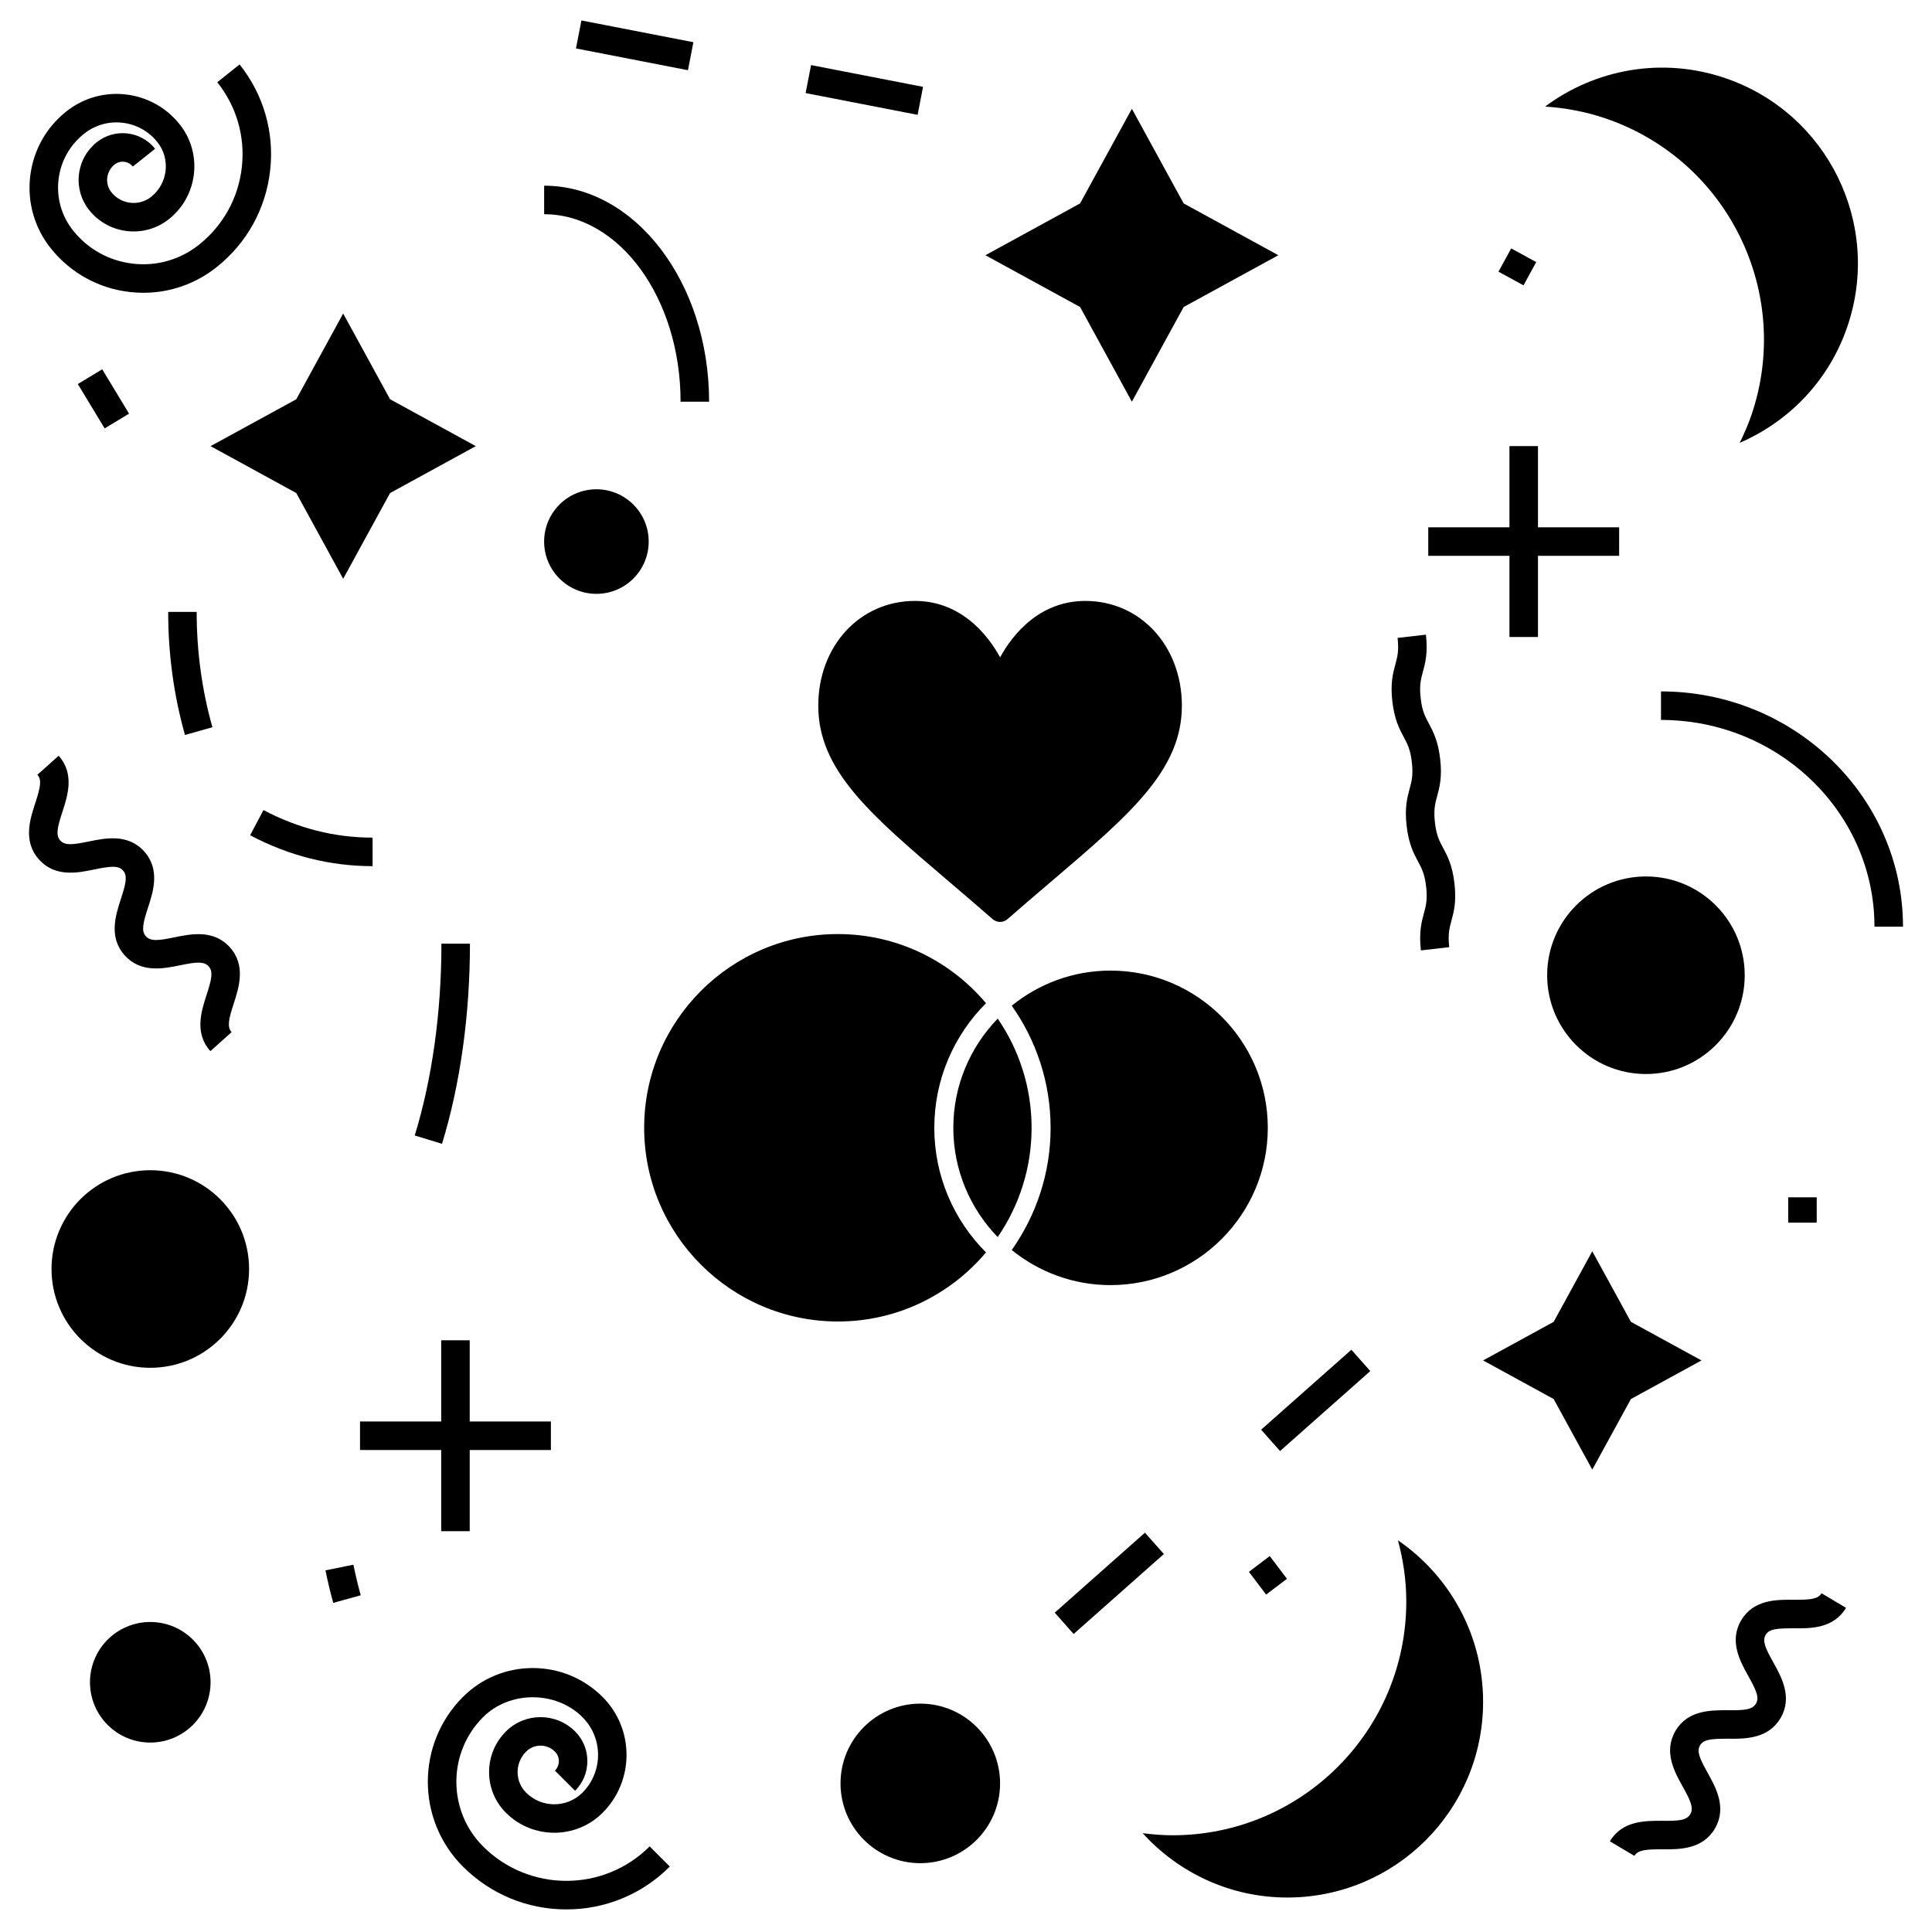 <?xml version="1.0" encoding="UTF-8"?>
<!-- Uploaded to: SVG Repo, www.svgrepo.com, Generator: SVG Repo Mixer Tools -->
<svg fill="#000000" width="800px" height="800px" version="1.1" viewBox="144 144 512 512" xmlns="http://www.w3.org/2000/svg">
 <g>
  <path d="m222.52 274.66 12.426 22.723 12.43-22.723 22.719-12.43-22.719-12.422-12.43-22.719-12.426 22.719-22.719 12.422z"/>
  <path d="m443.96 250.45 13.723-25.09 25.094-13.723-25.094-13.727-13.723-25.082-13.727 25.082-25.09 13.727 25.09 13.723z"/>
  <path d="m324.36 250.45h7.559c0-31.559-19.613-57.238-43.715-57.238v7.559c19.934 0.004 36.156 22.289 36.156 49.68z"/>
  <path d="m188.57 306.16c0 11.184 1.496 22.156 4.453 32.617l7.269-2.055c-2.766-9.785-4.172-20.066-4.172-30.555l-7.551-0.004z"/>
  <path d="m242.74 365.98c-10.047 0-19.773-2.457-28.918-7.305l-3.535 6.676c10.242 5.43 21.164 8.188 32.457 8.188z"/>
  <path d="m544.02 312.81h7.559v-21.512h21.512v-7.555h-21.512v-21.52h-7.559v21.52h-21.516v7.555h21.516z"/>
  <path d="m268.48 549.78v-21.512h21.512v-7.559h-21.512v-21.516h-7.559v21.516h-21.516v7.559h21.516v21.512z"/>
  <path d="m594.91 504.53-18.703-10.23-10.238-18.703-10.227 18.703-18.703 10.23 18.703 10.23 10.227 18.703 10.238-18.703z"/>
  <path d="m606.37 402.45c0 14.457-11.719 26.176-26.176 26.176-14.457 0-26.18-11.719-26.18-26.176s11.723-26.18 26.18-26.18c14.457 0 26.176 11.723 26.176 26.18"/>
  <path d="m199.8 589.82c0 8.824-7.152 15.977-15.977 15.977s-15.977-7.152-15.977-15.977 7.152-15.977 15.977-15.977 15.977 7.152 15.977 15.977"/>
  <path d="m210.01 480.3c0 14.457-11.723 26.18-26.18 26.18s-26.176-11.723-26.176-26.18 11.719-26.18 26.176-26.18 26.18 11.723 26.18 26.18"/>
  <path d="m272.02 633.32c-9.441-9.445-9.441-24.812 0-34.258 7.031-7.031 19.301-7.031 26.336 0 5.512 5.516 5.512 14.488 0 20.008-4.117 4.109-10.816 4.109-14.93 0-1.449-1.449-2.254-3.387-2.254-5.441 0-2.051 0.801-3.984 2.254-5.438 2.102-2.106 5.523-2.106 7.633 0 0.676 0.676 1.043 1.566 1.043 2.519 0 0.945-0.367 1.844-1.043 2.519l5.344 5.344c2.102-2.102 3.254-4.898 3.254-7.871 0-2.969-1.152-5.762-3.254-7.859-5.055-5.047-13.27-5.043-18.32 0-2.883 2.875-4.469 6.707-4.469 10.781 0 4.074 1.586 7.898 4.469 10.785 7.059 7.047 18.551 7.055 25.613 0 8.457-8.465 8.457-22.227 0-30.691-4.941-4.945-11.512-7.668-18.512-7.668-6.996 0-13.566 2.719-18.512 7.664-12.391 12.395-12.391 32.551 0 44.945 7.324 7.324 17.062 11.355 27.418 11.355 10.352 0 20.098-4.031 27.418-11.355l-5.344-5.344c-12.168 12.176-31.973 12.176-44.145 0.004z"/>
  <path d="m514.47 552.2c1.395 5.176 2.211 10.594 2.211 16.211 0 34.223-27.738 61.957-61.965 61.957-2.684 0-5.32-0.227-7.91-0.559 9.492 10.453 23.137 17.055 38.359 17.055 28.652 0 51.871-23.219 51.871-51.871 0.004-17.773-8.941-33.445-22.566-42.793z"/>
  <path d="m608.13 254.05c-0.871 2.543-1.945 4.961-3.09 7.305 12.957-5.598 23.609-16.383 28.527-30.793 9.262-27.105-5.211-56.594-32.324-65.848-16.816-5.75-34.535-2.336-47.781 7.531 5.344 0.348 10.742 1.328 16.055 3.148 32.379 11.055 49.672 46.266 38.613 78.656z"/>
  <path d="m178.44 221.39c1.188 0.133 2.371 0.203 3.551 0.203 7.062 0 13.871-2.371 19.469-6.84 7.977-6.363 12.992-15.453 14.133-25.59 1.137-10.137-1.742-20.113-8.105-28.082l-5.906 4.715c5.106 6.398 7.418 14.395 6.504 22.523-0.91 8.133-4.938 15.422-11.336 20.523-4.957 3.953-11.156 5.754-17.461 5.039-6.301-0.707-11.957-3.828-15.914-8.785-3.043-3.809-4.414-8.57-3.875-13.41 0.543-4.84 2.938-9.184 6.75-12.223 2.887-2.309 6.508-3.359 10.176-2.938 3.672 0.414 6.969 2.231 9.273 5.125 3.547 4.445 2.816 10.949-1.629 14.5-3.231 2.574-7.957 2.047-10.539-1.184-1.805-2.262-1.43-5.562 0.828-7.367 1.484-1.18 3.656-0.941 4.836 0.539l5.906-4.715c-3.777-4.742-10.711-5.523-15.453-1.734-2.676 2.133-4.352 5.18-4.734 8.574-0.383 3.394 0.586 6.742 2.719 9.418 5.18 6.484 14.672 7.551 21.16 2.371 7.699-6.144 8.961-17.418 2.816-25.113-3.566-4.469-8.656-7.281-14.34-7.918-5.664-0.637-11.266 0.977-15.734 4.543-5.387 4.301-8.777 10.438-9.547 17.285-0.766 6.848 1.18 13.586 5.481 18.973 5.215 6.516 12.668 10.633 20.973 11.566z"/>
  <path d="m619.37 567.96c-4.527-0.055-10.641-0.102-13.926 5.422-3.285 5.531-0.293 10.902 1.898 14.82 2.086 3.738 2.961 5.68 2.004 7.285-0.961 1.617-3.113 1.793-7.367 1.734-4.453 0-10.645-0.102-13.93 5.43s-0.297 10.906 1.895 14.828c2.082 3.742 2.957 5.684 1.996 7.305-0.961 1.621-3.027 1.797-7.375 1.742-4.465 0-10.641-0.098-13.926 5.441l6.492 3.859c0.961-1.617 3.152-1.742 7.367-1.742 4.504 0.031 10.645 0.09 13.934-5.441 3.285-5.535 0.297-10.914-1.891-14.836-2.086-3.738-2.961-5.68-2-7.297 0.957-1.613 3.133-1.715 7.359-1.734 4.481 0.047 10.652 0.105 13.941-5.43 3.273-5.531 0.281-10.898-1.906-14.82-2.086-3.734-2.961-5.672-2.004-7.285 0.957-1.613 3.094-1.715 7.356-1.727 4.492 0.055 10.645 0.105 13.93-5.422l-6.492-3.859c-0.957 1.605-3.09 1.727-7.356 1.727z"/>
  <path d="m169.04 374.41c4.191-0.855 6.301-1.117 7.559 0.277 1.25 1.402 0.762 3.473-0.562 7.543-1.391 4.273-3.301 10.121 0.988 14.918 4.281 4.797 10.309 3.562 14.711 2.66 4.195-0.863 6.309-1.113 7.566 0.289 1.254 1.406 0.766 3.477-0.555 7.551-1.387 4.273-3.289 10.121 0.996 14.922l5.633-5.039c-1.254-1.402-0.766-3.477 0.555-7.551 1.387-4.273 3.289-10.121-0.996-14.918-4.293-4.797-10.316-3.559-14.723-2.656-4.195 0.863-6.309 1.113-7.559-0.293-1.254-1.402-0.766-3.473 0.559-7.543 1.391-4.273 3.301-10.121-0.988-14.918-4.289-4.793-10.312-3.551-14.711-2.644-4.188 0.863-6.297 1.113-7.547-0.277-1.254-1.402-0.762-3.473 0.562-7.543 1.395-4.266 3.301-10.117-0.984-14.906l-5.633 5.031c1.25 1.395 0.754 3.465-0.57 7.531-1.395 4.273-3.305 10.121 0.984 14.922 4.285 4.797 10.316 3.559 14.715 2.644z"/>
  <path d="m507.14 507.35-23.914 21.191-5.012-5.656 23.914-21.191z"/>
  <path d="m423.51 571.37 23.914-21.191 5.012 5.656-23.914 21.191z"/>
  <path d="m409.03 616.62c0 11.676-9.465 21.141-21.141 21.141s-21.141-9.465-21.141-21.141c0-11.676 9.465-21.141 21.141-21.141s21.141 9.465 21.141 21.141"/>
  <path d="m358.94 161.25 29.676 5.766-1.441 7.418-29.676-5.766z"/>
  <path d="m298.08 149.42 29.676 5.766-1.441 7.418-29.676-5.766z"/>
  <path d="m584.18 327.23v7.559c31.195 0 56.574 24.582 56.574 54.793h7.559c0-34.383-28.77-62.352-64.133-62.352z"/>
  <path d="m268.54 394.09h-7.559c0 18.137-2.445 35.715-7.07 50.824l7.231 2.211c4.84-15.82 7.398-34.16 7.398-53.035z"/>
  <path d="m315.91 287.52c0 7.652-6.203 13.855-13.855 13.855s-13.855-6.203-13.855-13.855c0-7.652 6.203-13.855 13.855-13.855s13.855 6.203 13.855 13.855"/>
  <path d="m516 339.31c0.984 1.844 1.77 3.293 2.156 6.695 0.387 3.402-0.039 4.992-0.586 7.008-0.637 2.344-1.359 5.004-0.801 9.844 0.559 4.84 1.859 7.269 3.012 9.418 0.988 1.844 1.773 3.305 2.16 6.715 0.387 3.406-0.039 5.004-0.586 7.023-0.637 2.348-1.359 5.012-0.801 9.855l7.508-0.863c-0.387-3.406 0.039-5.004 0.586-7.023 0.637-2.348 1.359-5.012 0.801-9.855-0.555-4.848-1.859-7.273-3.008-9.426-0.992-1.844-1.773-3.301-2.168-6.711-0.387-3.402 0.039-4.992 0.586-7.008 0.637-2.344 1.359-5.004 0.801-9.844-0.555-4.836-1.855-7.266-3.008-9.406-0.984-1.844-1.77-3.293-2.156-6.695s0.039-4.988 0.586-7.004c0.637-2.348 1.359-5.008 0.801-9.844l-7.508 0.863c0.387 3.402-0.039 4.988-0.586 7.004-0.637 2.348-1.359 5.008-0.801 9.844 0.566 4.836 1.863 7.269 3.012 9.41z"/>
  <path d="m230.25 560.16c0.598 2.941 1.285 5.812 2.066 8.621l7.281-2.016c-0.73-2.637-1.375-5.344-1.941-8.105z"/>
  <path d="m617.89 461.3h7.559v6.715h-7.559z"/>
  <path d="m544.48 209.83 6.633 3.621-3.367 6.168-6.633-3.621z"/>
  <path d="m178.2 253.62-6.465 3.914-7.113-11.754 6.465-3.914z"/>
  <path d="m479.54 566.58-4.566-6.023 5.519-4.184 4.566 6.023z"/>
  <path d="m479.98 442.89c0-22.98-18.695-41.672-41.672-41.672-9.914 0-19.02 3.492-26.18 9.301 6.457 9.168 10.293 20.324 10.293 32.375s-3.836 23.199-10.297 32.375c7.164 5.805 16.27 9.301 26.184 9.301 22.973-0.008 41.672-18.703 41.672-41.68z"/>
  <path d="m396.64 442.89c0 11.246 4.5 21.445 11.758 28.953 5.656-8.254 8.984-18.219 8.984-28.953s-3.324-20.703-8.977-28.953c-7.262 7.508-11.766 17.703-11.766 28.953z"/>
  <path d="m405.3 475.9c-8.457-8.457-13.699-20.137-13.699-33.02 0-12.883 5.238-24.562 13.699-33.02-9.422-11.191-23.512-18.324-39.25-18.324-28.309 0-51.34 23.027-51.34 51.34 0 28.305 23.027 51.332 51.34 51.332 15.73 0.012 29.824-7.125 39.25-18.309z"/>
  <path d="m360.85 331.02c0 17.098 13.73 28.797 34.512 46.5 3.527 3.012 7.527 6.414 11.688 10.051 0.539 0.484 1.25 0.746 1.98 0.746 0.73 0 1.438-0.266 1.98-0.746 4.16-3.637 8.156-7.039 11.688-10.051 20.781-17.707 34.512-29.406 34.512-46.5 0-15.828-11.004-27.766-25.594-27.766-5.234 0-10.027 1.656-14.246 4.926-4.055 3.129-6.75 7.125-8.332 10.02-1.582-2.898-4.281-6.891-8.332-10.02-4.223-3.266-9.02-4.926-14.246-4.926-14.605 0-25.609 11.934-25.609 27.766z"/>
 </g>
</svg>